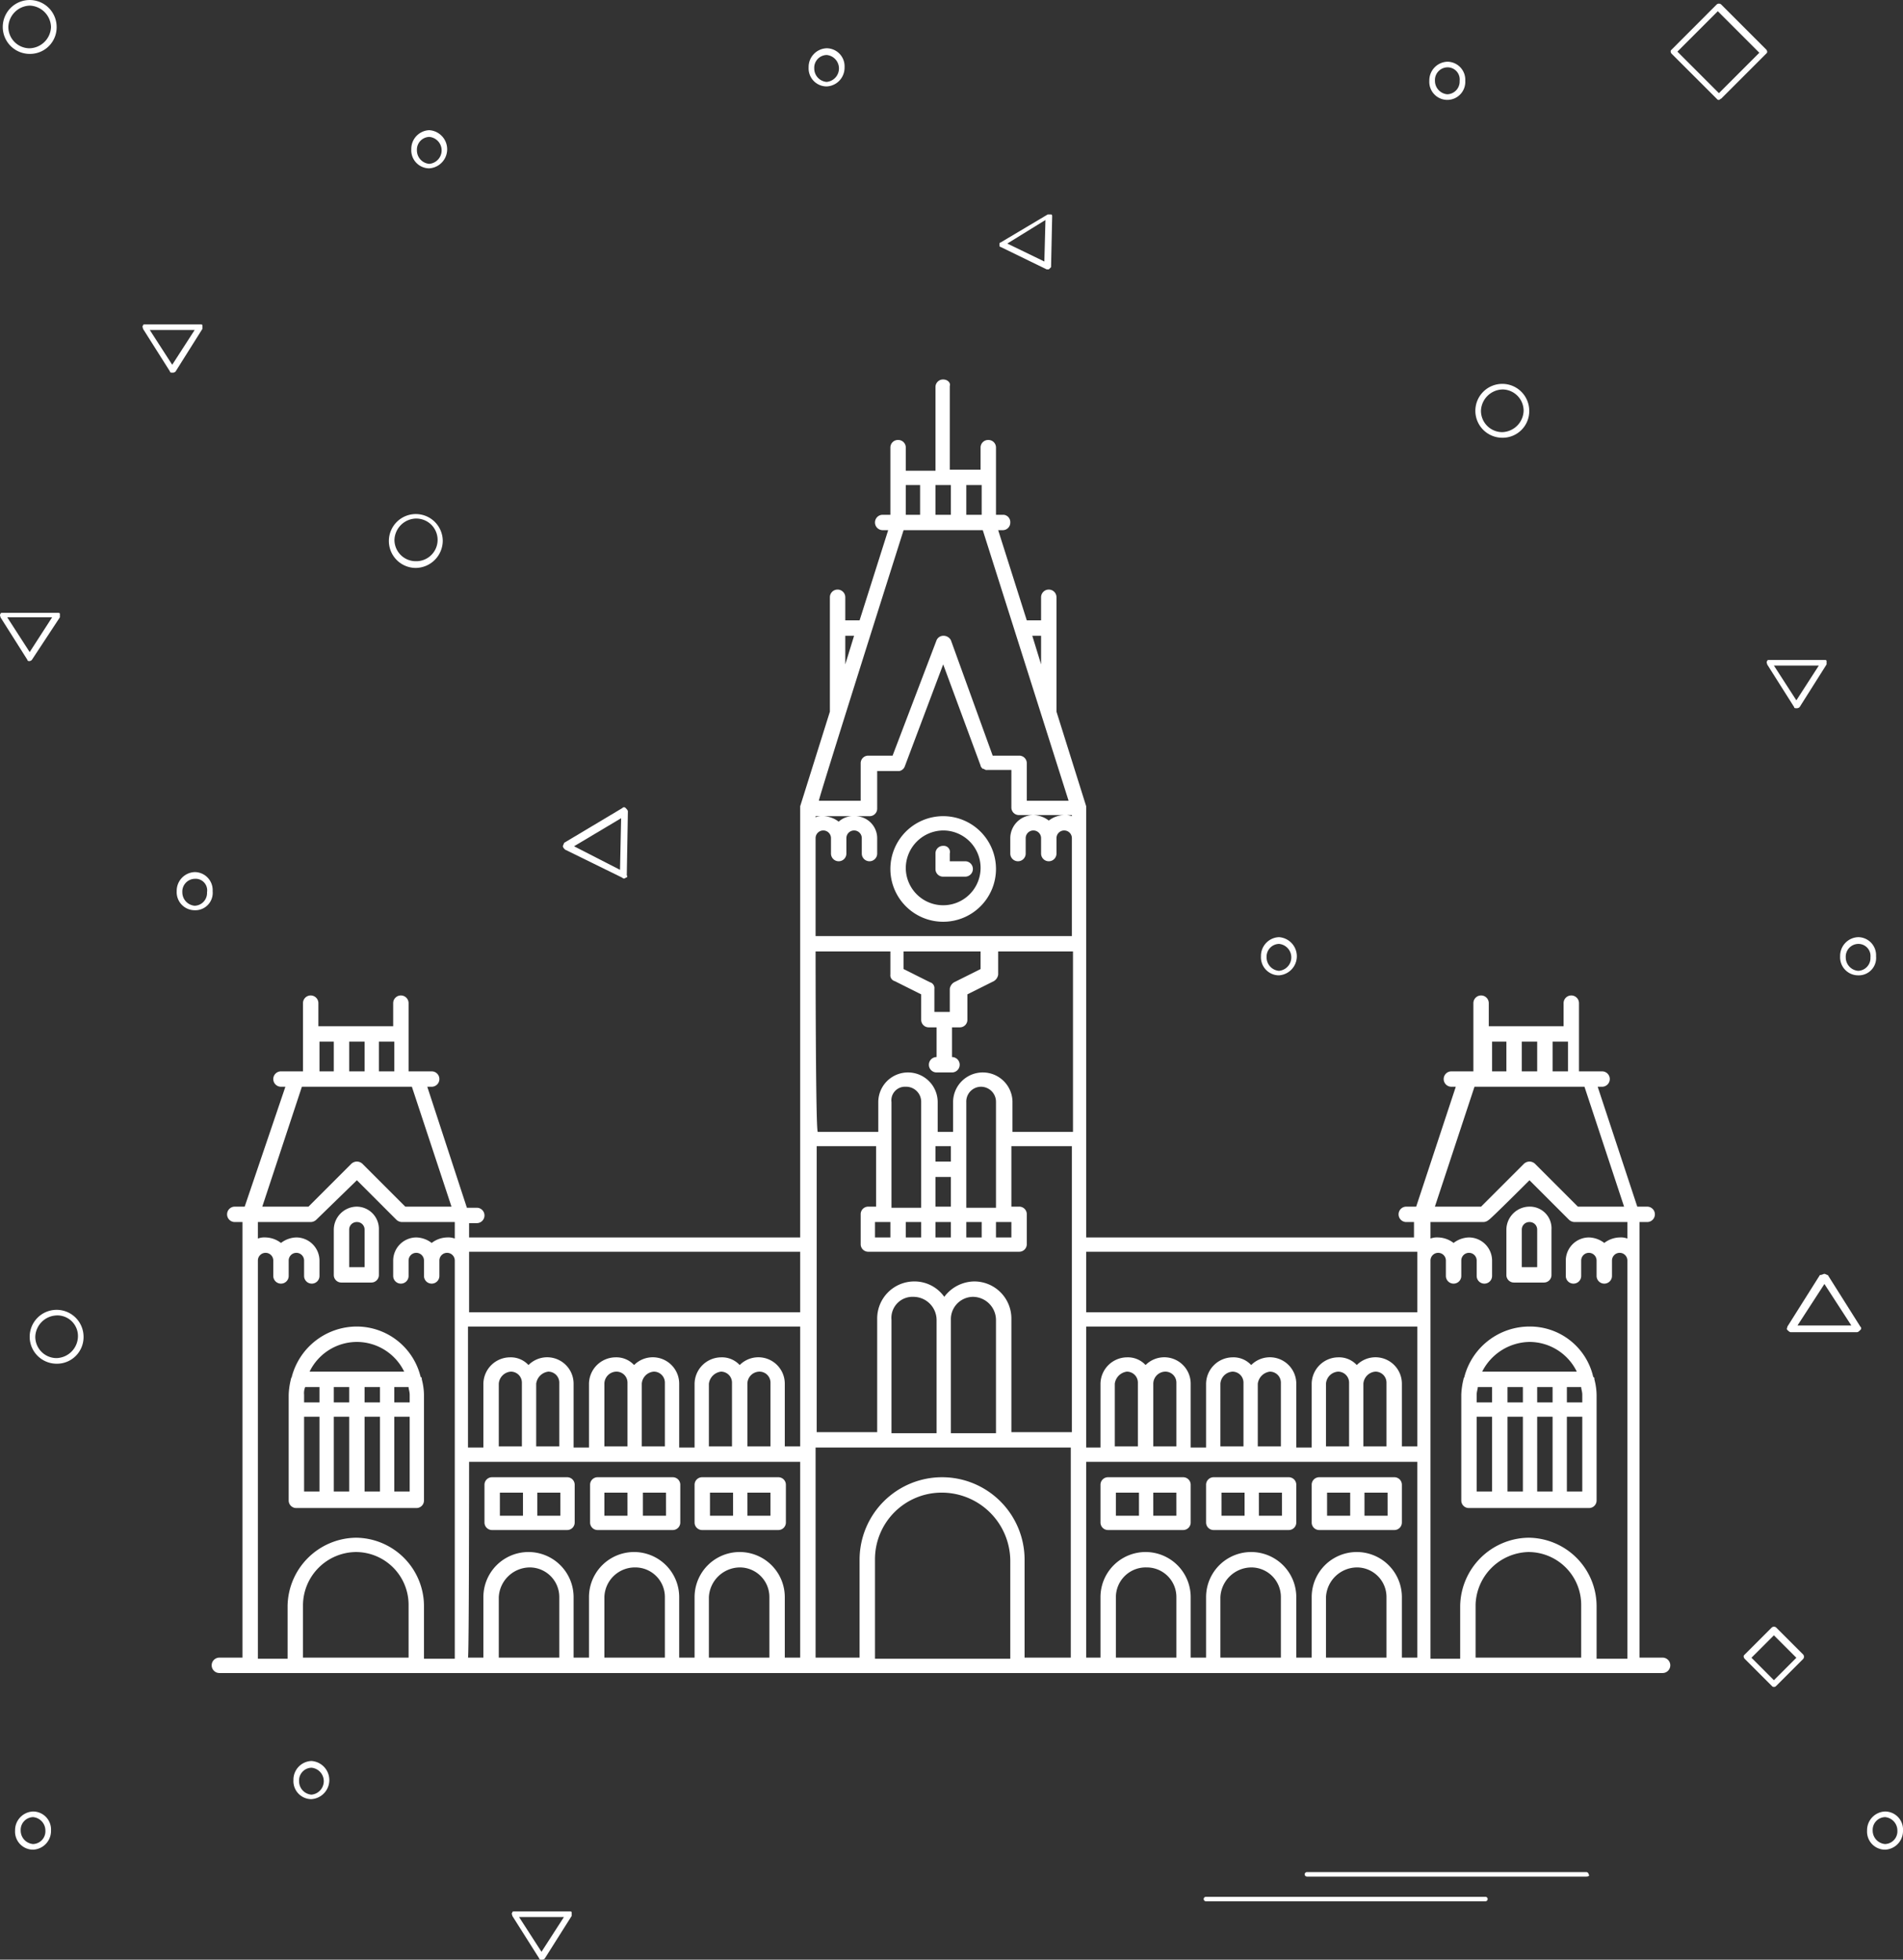 <svg xmlns="http://www.w3.org/2000/svg" width="173" height="178.159" viewBox="0 0 173 178.159">
  <rect x="0" y="0" width="173" height="178.159" fill="#333333" stroke="none"/>
  <g id="Chennai-01" transform="translate(-8.256 -7.2)">
    <g id="Group_12181" data-name="Group 12181" transform="translate(-1 -2)">
      <g id="Group_12157" data-name="Group 12157" transform="translate(9.505 9.2)">
        <path id="Path_3176" data-name="Path 3176" d="M11.949,14.1A2.449,2.449,0,1,1,14.4,11.649,2.417,2.417,0,0,1,11.949,14.1Zm0-4.388a2.007,2.007,0,0,0-1.939,1.939,1.937,1.937,0,0,0,1.939,1.939,2.007,2.007,0,0,0,1.939-1.939A2.007,2.007,0,0,0,11.949,9.71Z" transform="translate(-9.5 -9.2)" fill="#fff"/>
      </g>
      <g id="Group_12158" data-name="Group 12158" transform="translate(11.954 128.279)">
        <path id="Path_3177" data-name="Path 3177" d="M14.349,130.8a2.449,2.449,0,1,1,2.449-2.449A2.417,2.417,0,0,1,14.349,130.8Zm0-4.388a2.007,2.007,0,0,0-1.939,1.939,1.937,1.937,0,0,0,1.939,1.939,2.007,2.007,0,0,0,1.939-1.939A1.876,1.876,0,0,0,14.349,126.41Z" transform="translate(-11.9 -125.9)" fill="#fff"/>
      </g>
      <g id="Group_12159" data-name="Group 12159" transform="translate(143.379 44.097)">
        <path id="Path_3178" data-name="Path 3178" d="M143.149,48.3a2.449,2.449,0,1,1,2.449-2.449A2.417,2.417,0,0,1,143.149,48.3Zm0-4.388a2.007,2.007,0,0,0-1.939,1.939,1.937,1.937,0,0,0,1.939,1.939,2.007,2.007,0,0,0,1.939-1.939A1.937,1.937,0,0,0,143.149,43.91Z" transform="translate(-140.7 -43.4)" fill="#fff"/>
      </g>
      <g id="Group_12160" data-name="Group 12160" transform="translate(44.606 55.933)">
        <path id="Path_3179" data-name="Path 3179" d="M46.349,59.9A2.449,2.449,0,1,1,48.8,57.449,2.483,2.483,0,0,1,46.349,59.9Zm0-4.49a2.007,2.007,0,0,0-1.939,1.939,1.937,1.937,0,0,0,1.939,1.939,1.939,1.939,0,1,0,0-3.877Z" transform="translate(-43.9 -55)" fill="#fff"/>
      </g>
      <g id="Group_12161" data-name="Group 12161" transform="translate(82.768 13.588)">
        <path id="Path_3180" data-name="Path 3180" d="M82.933,16.969A1.638,1.638,0,0,1,81.3,15.235,1.7,1.7,0,0,1,82.933,13.5a1.638,1.638,0,0,1,1.633,1.735A1.7,1.7,0,0,1,82.933,16.969Zm0-2.857a1.158,1.158,0,0,0-1.122,1.224,1.225,1.225,0,0,0,1.122,1.224,1.229,1.229,0,0,0,0-2.449Z" transform="translate(-81.3 -13.5)" fill="#fff"/>
      </g>
      <g id="Group_12162" data-name="Group 12162" transform="translate(25.321 88.484)">
        <path id="Path_3181" data-name="Path 3181" d="M26.633,90.369A1.638,1.638,0,0,1,25,88.635,1.7,1.7,0,0,1,26.633,86.9a1.638,1.638,0,0,1,1.633,1.735A1.582,1.582,0,0,1,26.633,90.369Zm0-2.857a1.158,1.158,0,0,0-1.122,1.224,1.225,1.225,0,0,0,1.122,1.224,1.158,1.158,0,0,0,1.122-1.224A1.051,1.051,0,0,0,26.633,87.512Z" transform="translate(-25 -86.9)" fill="#fff"/>
      </g>
      <g id="Group_12163" data-name="Group 12163" transform="translate(139.195 14.812)">
        <path id="Path_3182" data-name="Path 3182" d="M138.233,18.169a1.638,1.638,0,0,1-1.633-1.735,1.7,1.7,0,0,1,1.633-1.735,1.638,1.638,0,0,1,1.633,1.735A1.635,1.635,0,0,1,138.233,18.169Zm0-2.959a1.158,1.158,0,0,0-1.122,1.224,1.225,1.225,0,0,0,1.122,1.224,1.158,1.158,0,0,0,1.122-1.224A1.1,1.1,0,0,0,138.233,15.21Z" transform="translate(-136.6 -14.7)" fill="#fff"/>
      </g>
      <g id="Group_12164" data-name="Group 12164" transform="translate(176.541 94.402)">
        <path id="Path_3183" data-name="Path 3183" d="M174.833,96.169a1.638,1.638,0,0,1-1.633-1.735,1.7,1.7,0,0,1,1.633-1.735,1.638,1.638,0,0,1,1.633,1.735A1.582,1.582,0,0,1,174.833,96.169Zm0-2.857a1.158,1.158,0,0,0-1.122,1.224,1.225,1.225,0,0,0,1.122,1.224,1.158,1.158,0,0,0,1.122-1.224A1.1,1.1,0,0,0,174.833,93.312Z" transform="translate(-173.2 -92.7)" fill="#fff"/>
      </g>
      <g id="Group_12165" data-name="Group 12165" transform="translate(123.89 94.402)">
        <path id="Path_3184" data-name="Path 3184" d="M123.233,96.169a1.638,1.638,0,0,1-1.633-1.735,1.7,1.7,0,0,1,1.633-1.735,1.738,1.738,0,0,1,0,3.469Zm0-2.857a1.158,1.158,0,0,0-1.122,1.224,1.225,1.225,0,0,0,1.122,1.224,1.229,1.229,0,0,0,0-2.449Z" transform="translate(-121.6 -92.7)" fill="#fff"/>
      </g>
      <g id="Group_12166" data-name="Group 12166" transform="translate(46.647 21.036)">
        <path id="Path_3185" data-name="Path 3185" d="M47.533,24.269A1.638,1.638,0,0,1,45.9,22.535,1.7,1.7,0,0,1,47.533,20.8a1.738,1.738,0,0,1,0,3.469Zm0-2.857a1.158,1.158,0,0,0-1.122,1.224,1.225,1.225,0,0,0,1.122,1.224,1.229,1.229,0,0,0,0-2.449Z" transform="translate(-45.9 -20.8)" fill="#fff"/>
      </g>
      <g id="Group_12167" data-name="Group 12167" transform="translate(10.627 173.89)">
        <path id="Path_3186" data-name="Path 3186" d="M12.233,174.069a1.638,1.638,0,0,1-1.633-1.735,1.7,1.7,0,0,1,1.633-1.735,1.638,1.638,0,0,1,1.633,1.735A1.7,1.7,0,0,1,12.233,174.069Zm0-2.959a1.158,1.158,0,0,0-1.122,1.224,1.225,1.225,0,0,0,1.122,1.224,1.158,1.158,0,0,0,1.122-1.224A1.225,1.225,0,0,0,12.233,171.11Z" transform="translate(-10.6 -170.6)" fill="#fff"/>
      </g>
      <g id="Group_12168" data-name="Group 12168" transform="translate(35.933 169.298)">
        <path id="Path_3187" data-name="Path 3187" d="M37.033,169.569a1.638,1.638,0,0,1-1.633-1.735,1.7,1.7,0,0,1,1.633-1.735,1.738,1.738,0,0,1,0,3.469Zm0-2.857a1.158,1.158,0,0,0-1.122,1.224,1.225,1.225,0,0,0,1.122,1.224,1.229,1.229,0,0,0,0-2.449Z" transform="translate(-35.4 -166.1)" fill="#fff"/>
      </g>
      <g id="Group_12169" data-name="Group 12169" transform="translate(178.99 173.89)">
        <path id="Path_3188" data-name="Path 3188" d="M177.233,174.069a1.638,1.638,0,0,1-1.633-1.735,1.7,1.7,0,0,1,1.633-1.735,1.638,1.638,0,0,1,1.633,1.735A1.7,1.7,0,0,1,177.233,174.069Zm0-2.959a1.158,1.158,0,0,0-1.122,1.224,1.225,1.225,0,0,0,1.122,1.224,1.158,1.158,0,0,0,1.122-1.224A1.225,1.225,0,0,0,177.233,171.11Z" transform="translate(-175.6 -170.6)" fill="#fff"/>
      </g>
      <g id="Group_12170" data-name="Group 12170" transform="translate(161.134 9.532)">
        <path id="Path_3189" data-name="Path 3189" d="M162.488,18.275c-.1,0-.1,0-.2-.1L158.2,14.091a.356.356,0,0,1-.1-.2c0-.1,0-.1.1-.2L162.284,9.6a.31.31,0,0,1,.408,0l4.082,4.082a.356.356,0,0,1,.1.2c0,.1,0,.1-.1.2l-4.082,4.082C162.59,18.173,162.59,18.275,162.488,18.275Zm-3.775-4.388,3.775,3.775,3.673-3.673-3.775-3.775Z" transform="translate(-158.1 -9.525)" fill="#fff"/>
      </g>
      <g id="Group_12171" data-name="Group 12171" transform="translate(167.766 157.079)">
        <path id="Path_3190" data-name="Path 3190" d="M167.355,159.61c-.1,0-.1,0-.2-.1l-2.449-2.449a.356.356,0,0,1-.1-.2c0-.1,0-.1.1-.2l2.449-2.449a.31.31,0,0,1,.408,0l2.449,2.449a.31.31,0,0,1,0,.408l-2.449,2.449C167.457,159.61,167.457,159.61,167.355,159.61Zm-2.041-2.653L167.355,159l2.041-2.041-2.041-2.041Z" transform="translate(-164.6 -154.125)" fill="#fff"/>
      </g>
      <g id="Group_12172" data-name="Group 12172" transform="translate(9.256 64.913)">
        <path id="Path_3191" data-name="Path 3191" d="M11.954,68.188c-.1,0-.2,0-.2-.1L9.3,64.208c0-.1-.1-.2,0-.306,0-.1.1-.1.2-.1h5c.1,0,.2,0,.2.1v.306l-2.551,3.877A.356.356,0,0,1,11.954,68.188ZM9.913,64.208l2.041,3.163,2.041-3.163Z" transform="translate(-9.256 -63.8)" fill="#fff"/>
      </g>
      <g id="Group_12173" data-name="Group 12173" transform="translate(171.7 125.013)">
        <path id="Path_3192" data-name="Path 3192" d="M171.868,122.7c.1,0,.2.1.306.1l2.959,4.694a.191.191,0,0,1,0,.306c-.1.1-.2.2-.306.2h-6.02c-.1,0-.2-.1-.306-.2s0-.2,0-.306l2.959-4.694C171.664,122.8,171.766,122.7,171.868,122.7Zm2.449,4.694-2.449-3.775-2.449,3.775Z" transform="translate(-168.456 -122.7)" fill="#fff"/>
      </g>
      <g id="Group_12174" data-name="Group 12174" transform="translate(169.864 69.198)">
        <path id="Path_3193" data-name="Path 3193" d="M169.354,72.388c-.1,0-.2,0-.2-.1L166.7,68.408c0-.1-.1-.2,0-.306,0-.1.1-.1.2-.1h5c.1,0,.2,0,.2.1v.306l-2.449,3.877A.375.375,0,0,1,169.354,72.388Zm-2.041-3.877,2.041,3.163,2.041-3.163Z" transform="translate(-166.656 -68)" fill="#fff"/>
      </g>
      <g id="Group_12175" data-name="Group 12175" transform="translate(22.214 38.689)">
        <path id="Path_3194" data-name="Path 3194" d="M24.654,42.488c-.1,0-.2,0-.2-.1L22,38.508c0-.1-.1-.2,0-.306,0-.1.1-.1.2-.1h5c.1,0,.2,0,.2.1v.306L24.96,42.386A.375.375,0,0,1,24.654,42.488ZM22.613,38.61l2.041,3.163,2.041-3.163Z" transform="translate(-21.956 -38.1)" fill="#fff"/>
      </g>
      <g id="Group_12176" data-name="Group 12176" transform="translate(100.115 28.689)">
        <path id="Path_3195" data-name="Path 3195" d="M102.79,33.3h-.2L98.4,31.259c-.1,0-.1-.1-.1-.2s0-.2.1-.2l4.286-2.551h.306c.1,0,.1.1.1.2l-.1,4.592Zm-3.775-2.347,3.367,1.633.1-3.775Z" transform="translate(-98.3 -28.3)" fill="#fff"/>
      </g>
      <g id="Group_12177" data-name="Group 12177" transform="translate(60.422 82.591)">
        <path id="Path_3196" data-name="Path 3196" d="M65.114,87.528a.191.191,0,0,1-.306,0l-5.2-2.551c-.1-.1-.2-.2-.2-.306s.1-.2.1-.306L64.808,81.2a.191.191,0,0,1,.306,0c.1.1.2.2.2.306l-.1,5.816C65.318,87.426,65.216,87.528,65.114,87.528ZM60.42,84.671,64.6,86.814l.1-4.694Z" transform="translate(-59.4 -81.125)" fill="#fff"/>
      </g>
      <g id="Group_12178" data-name="Group 12178" transform="translate(55.785 182.971)">
        <path id="Path_3197" data-name="Path 3197" d="M57.554,183.888c-.1,0-.2,0-.2-.1L54.9,179.908c0-.1-.1-.2,0-.306,0-.1.1-.1.2-.1h5c.1,0,.2,0,.2.1v.306l-2.449,3.877A.375.375,0,0,1,57.554,183.888Zm-2.041-3.877,2.041,3.163,2.041-3.163Z" transform="translate(-54.856 -179.5)" fill="#fff"/>
      </g>
      <g id="Group_12179" data-name="Group 12179" transform="translate(127.869 179.4)">
        <path id="Path_3198" data-name="Path 3198" d="M151.112,176.408H125.7a.2.2,0,0,1,0-.408h25.408a.219.219,0,0,1,.2.2C151.418,176.306,151.316,176.408,151.112,176.408Z" transform="translate(-125.5 -176)" fill="#fff"/>
      </g>
      <g id="Group_12180" data-name="Group 12180" transform="translate(118.686 181.645)">
        <path id="Path_3199" data-name="Path 3199" d="M142.112,178.608H116.7a.2.2,0,0,1,0-.408h25.408a.2.2,0,0,1,0,.408Z" transform="translate(-116.5 -178.2)" fill="#fff"/>
      </g>
    </g>
    <path id="Path_3200" data-name="Path 3200" d="M94,41.7a.684.684,0,0,0-.7.7V50H90.6V47.9a.684.684,0,0,0-.7-.7h0a.684.684,0,0,0-.7.7h0V54h-.7a.7.7,0,0,0,0,1.4H89l-2.6,8.2H85.1V61.5a.7.7,0,1,0-1.4,0V71.9L81,80.5v39.2H50.9v-1.3h.7a.7.7,0,1,0,0-1.4h-.9l-3.6-11h.4a.7.7,0,1,0,0-1.4H45.4V98.4a.7.7,0,0,0-1.4,0v2.1H37.2V98.4a.7.7,0,0,0-1.4,0v6.2h-2a.7.7,0,1,0,0,1.4h.4l-3.7,10.9h-.9a.7.7,0,1,0,0,1.4h.7v39.6H28.2a.7.7,0,1,0,0,1.4H159.4a.7.7,0,0,0,0-1.4h-2.1V118.3h.7a.7.7,0,1,0,0-1.4h-.9L153.5,106h.4a.7.7,0,0,0,0-1.4h-2.1V98.4a.7.7,0,0,0-1.4,0v2.1h-6.8V98.4a.7.7,0,0,0-1.4,0v6.2h-2a.7.7,0,0,0,0,1.4h.4L137,116.9h-.9a.7.7,0,0,0,0,1.4h.7v1.4H107V80.5l-2.7-8.6V61.5a.7.7,0,1,0-1.4,0v2.1h-1.3L99,55.4h.4a.684.684,0,0,0,.7-.7.669.669,0,0,0-.6-.7h-.7V47.9a.684.684,0,0,0-.7-.7h0a.684.684,0,0,0-.7.7h0v2H94.6V42.3c.1-.3-.2-.6-.6-.6Zm-3.4,9.6h1.3V54H90.6Zm2.7,0h1.4V54H93.3Zm2.8,0h1.4V54H96.1Zm-5.7,4.1h7.2L105.4,80h-3.8V76.6a.684.684,0,0,0-.7-.7H98.5L94.7,65.4A.755.755,0,0,0,94,65h0a.675.675,0,0,0-.6.4l-4,10.5H87.2a.684.684,0,0,0-.7.7V80H82.7C82.6,80,90.4,55.4,90.4,55.4ZM85.1,65h.8l-.8,2.6V65Zm17,0h.8v2.6l-.8-2.6ZM94,67.6l3.4,9.2h0c0,.1.1.2.2.3h.1a.367.367,0,0,0,.3.1h2.2v3.4a.684.684,0,0,0,.7.7h4.8v.1a1.7,1.7,0,0,0-.7-.1,2.389,2.389,0,0,0-1.4.5,2.389,2.389,0,0,0-1.4-.5,2.112,2.112,0,0,0-2.1,2.1v1.4a.7.7,0,0,0,1.4,0V83.4a.7.7,0,1,1,1.4,0v1.4a.7.7,0,0,0,1.4,0V83.4a.7.7,0,0,1,1.4,0v8.9H82.4V83.4a.7.7,0,0,1,1.4,0v1.4a.7.7,0,0,0,1.4,0V83.4a.7.7,0,0,1,1.4,0v1.4a.7.7,0,0,0,1.4,0V83.4a2.006,2.006,0,0,0-2-2h1.3a.684.684,0,0,0,.7-.7V77.3h2a.664.664,0,0,0,.5-.4h0L94,67.6ZM82.4,81.4h.7a1.7,1.7,0,0,0-.7.1Zm.7,0h2.7a1.9,1.9,0,0,0-1.3.5A2.389,2.389,0,0,0,83.1,81.4Zm10.9,0a4.8,4.8,0,1,0,4.8,4.8A4.8,4.8,0,0,0,94,81.4Zm0,1.3a3.4,3.4,0,1,1-3.4,3.4A3.436,3.436,0,0,1,94,82.7Zm0,1.4a.684.684,0,0,0-.7.7v1.4a.684.684,0,0,0,.7.7h2a.7.7,0,0,0,0-1.4H94.6v-.7A.563.563,0,0,0,94,84.1ZM82.4,93.7h6.8v2.1a.548.548,0,0,0,.4.6L92,97.6v2.3a.684.684,0,0,0,.7.7h.7v2.7a.7.7,0,0,0,0,1.4h1.4a.7.7,0,0,0,0-1.4v-2.7h.7a.684.684,0,0,0,.7-.7V97.6l2.4-1.2a.822.822,0,0,0,.4-.6V93.7h6.8v16.4h-5.5v-2.7a2.7,2.7,0,1,0-5.4,0v2.7H93.5v-2.7a2.7,2.7,0,1,0-5.4,0v2.7H82.6C82.4,110.1,82.4,93.7,82.4,93.7Zm8.2,0h6.8v1.6L95,96.5a.822.822,0,0,0-.4.6v2.1H93.2V97.1a.548.548,0,0,0-.4-.6l-2.4-1.2V93.7Zm-53.3,8.2h1.3v2.7H37.3Zm2.7,0h1.4v2.7H40Zm2.7,0h1.4v2.7H42.7Zm101.2,0h1.3v2.7h-1.3Zm2.7,0H148v2.7h-1.4Zm2.8,0h1.4v2.7h-1.4ZM90.6,106a1.367,1.367,0,0,1,1.4,1.4V117H89.3v-9.6A1.236,1.236,0,0,1,90.6,106Zm6.8,0a1.367,1.367,0,0,1,1.4,1.4V117H96.1v-9.6A1.347,1.347,0,0,1,97.4,106Zm-61.7,0h10l3.6,10.9H45.1L41.2,113a.764.764,0,0,0-.5-.2h0a.764.764,0,0,0-.5.2l-3.9,3.9H32.1L35.7,106Zm106.6,0h10l3.6,10.9h-4.2l-3.9-3.9a.764.764,0,0,0-.5-.2h0a.764.764,0,0,0-.5.2l-3.9,3.9h-4.2Zm-59.9,5.4h5.5v5.5h-.7a.684.684,0,0,0-.7.7v2.7a.684.684,0,0,0,.7.7h13.7a.684.684,0,0,0,.7-.7v-2.7a.684.684,0,0,0-.7-.7h-.7v-5.5h5.5v26h-5.5V127.1a3.372,3.372,0,0,0-3.4-3.4,3.454,3.454,0,0,0-2.7,1.4,3.32,3.32,0,0,0-2.7-1.4,3.372,3.372,0,0,0-3.4,3.4v10.3H82.5v-26Zm10.9,0h1.4v1.4H93.3Zm0,2.8h1.4v2.7H93.3Zm-52.6.3,3.6,3.6a.764.764,0,0,0,.5.2h4.8v1.5a1.7,1.7,0,0,0-.7-.1,2.389,2.389,0,0,0-1.4.5,2.389,2.389,0,0,0-1.4-.5,2.112,2.112,0,0,0-2.1,2.1v1.4a.7.7,0,0,0,1.4,0v-1.4a.7.7,0,0,1,1.4,0v1.4a.7.7,0,0,0,1.4,0v-1.4a.7.7,0,0,1,1.4,0V158H46.8v-4.8a6.231,6.231,0,0,0-6.2-6.2,6.3,6.3,0,0,0-6.2,6.2V158H31.7V121.8a.7.7,0,0,1,1.4,0v1.4a.7.7,0,0,0,1.4,0v-1.4a.7.7,0,0,1,1.4,0v1.4a.7.7,0,0,0,1.4,0v-1.4a2.112,2.112,0,0,0-2.1-2.1,2.389,2.389,0,0,0-1.4.5,2.389,2.389,0,0,0-1.4-.5,1.7,1.7,0,0,0-.7.1v-1.5h4.8a.764.764,0,0,0,.5-.2Zm106.6,0,3.6,3.6a.764.764,0,0,0,.5.2h4.8v1.5a1.7,1.7,0,0,0-.7-.1,2.389,2.389,0,0,0-1.4.5,2.389,2.389,0,0,0-1.4-.5,2.112,2.112,0,0,0-2.1,2.1v1.4a.7.7,0,1,0,1.4,0v-1.4a.7.7,0,0,1,1.4,0v1.4a.7.7,0,0,0,1.4,0v-1.4a.7.7,0,1,1,1.4,0V158h-2.8v-4.8a6.231,6.231,0,0,0-6.2-6.2,6.3,6.3,0,0,0-6.2,6.2V158h-2.7V121.8a.7.7,0,1,1,1.4,0v1.4a.7.7,0,1,0,1.4,0v-1.4a.7.7,0,1,1,1.4,0v1.4a.7.7,0,0,0,1.4,0v-1.4a2.112,2.112,0,0,0-2.1-2.1,2.389,2.389,0,0,0-1.4.5,2.389,2.389,0,0,0-1.4-.5,1.7,1.7,0,0,0-.7.1v-1.5h4.8a.764.764,0,0,0,.5-.2C143.7,118.1,147.3,114.5,147.3,114.5ZM40.7,116.9a2.112,2.112,0,0,0-2.1,2.1v4.1a.684.684,0,0,0,.7.7H42a.684.684,0,0,0,.7-.7V119A2.03,2.03,0,0,0,40.7,116.9Zm106.6,0a2.112,2.112,0,0,0-2.1,2.1v4.1a.684.684,0,0,0,.7.7h2.7a.684.684,0,0,0,.7-.7V119A1.97,1.97,0,0,0,147.3,116.9ZM40.7,118.3a.684.684,0,0,1,.7.7v3.4H40V119A.684.684,0,0,1,40.7,118.3Zm47.1,0h1.4v1.4H87.8Zm2.8,0H92v1.4H90.6Zm2.7,0h1.4v1.4H93.3Zm2.8,0h1.4v1.4H96.1Zm2.7,0h1.4v1.4H98.8Zm48.5,0a.684.684,0,0,1,.7.7v3.4h-1.4V119A.684.684,0,0,1,147.3,118.3ZM50.9,121H81v5.5H50.9Zm56.1,0h30.1v5.5H107Zm-15.7,4.1a2.112,2.112,0,0,1,2.1,2.1v10.3H89.3V127.2A1.916,1.916,0,0,1,91.3,125.1Zm5.4,0a2.112,2.112,0,0,1,2.1,2.1v10.3H94.7V127.2A2.03,2.03,0,0,1,96.7,125.1Zm-56,2.7a6.12,6.12,0,0,0-5.9,4.5c0,.1-.1.2-.1.3a6.753,6.753,0,0,0-.2,1.4v9.6a.684.684,0,0,0,.7.7H46.1a.684.684,0,0,0,.7-.7V134a5.9,5.9,0,0,0-.2-1.4c0-.1,0-.2-.1-.2A5.982,5.982,0,0,0,40.7,127.8Zm106.6,0a6.12,6.12,0,0,0-5.9,4.5c0,.1-.1.2-.1.3a6.752,6.752,0,0,0-.2,1.4v9.6a.684.684,0,0,0,.7.7h10.9a.684.684,0,0,0,.7-.7V134a5.9,5.9,0,0,0-.2-1.4c0-.1,0-.2-.1-.2a5.9,5.9,0,0,0-5.8-4.6Zm-96.4,0H81v10.9H79.6V133a2.4,2.4,0,0,0-4.1-1.7,2.193,2.193,0,0,0-1.7-.7,2.433,2.433,0,0,0-2.4,2.4v5.8H70V133a2.4,2.4,0,0,0-4.1-1.7,2.193,2.193,0,0,0-1.7-.7,2.433,2.433,0,0,0-2.4,2.4v5.8H60.4V133a2.4,2.4,0,0,0-4.1-1.7,2.193,2.193,0,0,0-1.7-.7,2.433,2.433,0,0,0-2.4,2.4v5.8H50.8v-11Zm56.1,0h30.1v10.9h-1.4V133a2.4,2.4,0,0,0-4.1-1.7,2.193,2.193,0,0,0-1.7-.7,2.433,2.433,0,0,0-2.4,2.4v5.8h-1.4V133a2.4,2.4,0,0,0-4.1-1.7,2.193,2.193,0,0,0-1.7-.7,2.433,2.433,0,0,0-2.4,2.4v5.8h-1.4V133a2.4,2.4,0,0,0-4.1-1.7,2.193,2.193,0,0,0-1.7-.7,2.433,2.433,0,0,0-2.4,2.4v5.8H107v-11Zm-66.3,1.4a4.793,4.793,0,0,1,4.3,2.7H36.4A4.793,4.793,0,0,1,40.7,129.2Zm106.6,0a4.793,4.793,0,0,1,4.3,2.7H143A4.908,4.908,0,0,1,147.3,129.2Zm-92.6,2.7a1,1,0,0,1,1,1v5.8H53.6V133A1.182,1.182,0,0,1,54.7,131.9Zm3.4,0a1,1,0,0,1,1,1v5.8H57V133A1.269,1.269,0,0,1,58.1,131.9Zm6.2,0a1,1,0,0,1,1,1v5.8H63.2V133A1.11,1.11,0,0,1,64.3,131.9Zm3.4,0a1,1,0,0,1,1,1v5.8H66.6V133A1.182,1.182,0,0,1,67.7,131.9Zm6.1,0a1,1,0,0,1,1,1v5.8H72.7V133A1.269,1.269,0,0,1,73.8,131.9Zm3.5,0a1,1,0,0,1,1,1v5.8H76.2V133A1.11,1.11,0,0,1,77.3,131.9Zm33.4,0a1,1,0,0,1,1,1v5.8h-2.1V133A1.269,1.269,0,0,1,110.7,131.9Zm3.5,0a1,1,0,0,1,1,1v5.8h-2.1V133A1.11,1.11,0,0,1,114.2,131.9Zm6.1,0a1,1,0,0,1,1,1v5.8h-2.1V133A1.182,1.182,0,0,1,120.3,131.9Zm3.4,0a1,1,0,0,1,1,1v5.8h-2.1V133A1.269,1.269,0,0,1,123.7,131.9Zm6.2,0a1,1,0,0,1,1,1v5.8h-2.1V133A1.182,1.182,0,0,1,129.9,131.9Zm3.4,0a1,1,0,0,1,1,1v5.8h-2.1V133A1.182,1.182,0,0,1,133.3,131.9ZM36,133.3h1.3v1.4H35.9V134A1.483,1.483,0,0,1,36,133.3Zm2.6,0H40v1.4H38.6Zm2.8,0h1.4v1.4H41.4Zm2.7,0h1.3c0,.2.1.4.1.7v.7H44.1v-1.4Zm98.5,0h1.3v1.4h-1.4V134C142.5,133.7,142.6,133.5,142.6,133.3Zm2.7,0h1.4v1.4h-1.4Zm2.7,0h1.4v1.4H148Zm2.7,0H152c0,.2.1.4.1.7v.7h-1.4v-1.4ZM35.9,136h1.4v6.8H35.9Zm2.7,0H40v6.8H38.6Zm2.8,0h1.4v6.8H41.4Zm2.7,0h1.4v6.8H44.1Zm98.4,0h1.4v6.8h-1.4Zm2.8,0h1.4v6.8h-1.4Zm2.7,0h1.4v6.8H148Zm2.7,0h1.4v6.8h-1.4Zm-68.3,2.8h23.2v19.1h-4.2V149a7.5,7.5,0,1,0-15,0v8.9h-4V138.8Zm-31.5,1.3H81v17.8H79.6v-5.5a4.1,4.1,0,1,0-8.2,0v5.5H70v-5.5a4.1,4.1,0,1,0-8.2,0v5.5H60.4v-5.5a4.1,4.1,0,1,0-8.2,0v5.5H50.8C50.9,157.9,50.9,140.1,50.9,140.1Zm56.1,0h30.1v17.8h-1.4v-5.5a4.1,4.1,0,1,0-8.2,0v5.5h-1.4v-5.5a4.1,4.1,0,1,0-8.2,0v5.5h-1.4v-5.5a4.1,4.1,0,1,0-8.2,0v5.5H107Zm-54,1.4a.684.684,0,0,0-.7.7v3.4a.684.684,0,0,0,.7.7h6.8a.684.684,0,0,0,.7-.7v-3.4a.684.684,0,0,0-.7-.7Zm9.6,0a.684.684,0,0,0-.7.7v3.4a.684.684,0,0,0,.7.7h6.8a.684.684,0,0,0,.7-.7v-3.4a.684.684,0,0,0-.7-.7Zm9.5,0a.684.684,0,0,0-.7.7v3.4a.684.684,0,0,0,.7.7H79a.684.684,0,0,0,.7-.7v-3.4a.684.684,0,0,0-.7-.7Zm36.9,0a.684.684,0,0,0-.7.7v3.4a.684.684,0,0,0,.7.7h6.8a.684.684,0,0,0,.7-.7v-3.4a.684.684,0,0,0-.7-.7Zm9.6,0a.684.684,0,0,0-.7.7v3.4a.684.684,0,0,0,.7.7h6.8a.684.684,0,0,0,.7-.7v-3.4a.684.684,0,0,0-.7-.7Zm9.6,0a.684.684,0,0,0-.7.7v3.4a.684.684,0,0,0,.7.7H135a.684.684,0,0,0,.7-.7v-3.4a.684.684,0,0,0-.7-.7Zm-74.5,1.4h2.1V145H53.7Zm3.4,0h2.1V145H57.1Zm6.1,0h2.1V145H63.2v-2.1Zm3.5,0h2.1V145H66.7Zm6.1,0h2.1V145H72.8Zm3.4,0h2.1V145H76.2Zm17.7,0a6.231,6.231,0,0,1,6.2,6.2V158H87.8v-9A6.061,6.061,0,0,1,93.9,142.9Zm15.8,0h2.1V145h-2.1Zm3.4,0h2.1V145h-2.1Zm6.2,0h2.1V145h-2.1Zm3.4,0h2.1V145h-2.1Zm6.2,0H131V145h-2.1Zm3.4,0h2.1V145h-2.1Zm-91.7,5.4a4.8,4.8,0,0,1,4.8,4.8v4.8H35.8v-4.8A4.867,4.867,0,0,1,40.6,148.3Zm106.6,0a4.8,4.8,0,0,1,4.8,4.8v4.8h-9.6v-4.8A4.935,4.935,0,0,1,147.2,148.3Zm-90.8,1.4a2.689,2.689,0,0,1,2.7,2.7v5.5H53.6v-5.5A2.843,2.843,0,0,1,56.4,149.7Zm9.6,0a2.689,2.689,0,0,1,2.7,2.7v5.5H63.2v-5.5A2.775,2.775,0,0,1,66,149.7Zm9.5,0a2.689,2.689,0,0,1,2.7,2.7v5.5H72.7v-5.5A2.843,2.843,0,0,1,75.5,149.7Zm37,0a2.689,2.689,0,0,1,2.7,2.7v5.5h-5.5v-5.5A2.712,2.712,0,0,1,112.5,149.7Zm9.5,0a2.689,2.689,0,0,1,2.7,2.7v5.5h-5.5v-5.5A2.843,2.843,0,0,1,122,149.7Zm9.6,0a2.689,2.689,0,0,1,2.7,2.7v5.5h-5.5v-5.5A2.843,2.843,0,0,1,131.6,149.7Z" fill="#fff"/>
  </g>
</svg>
